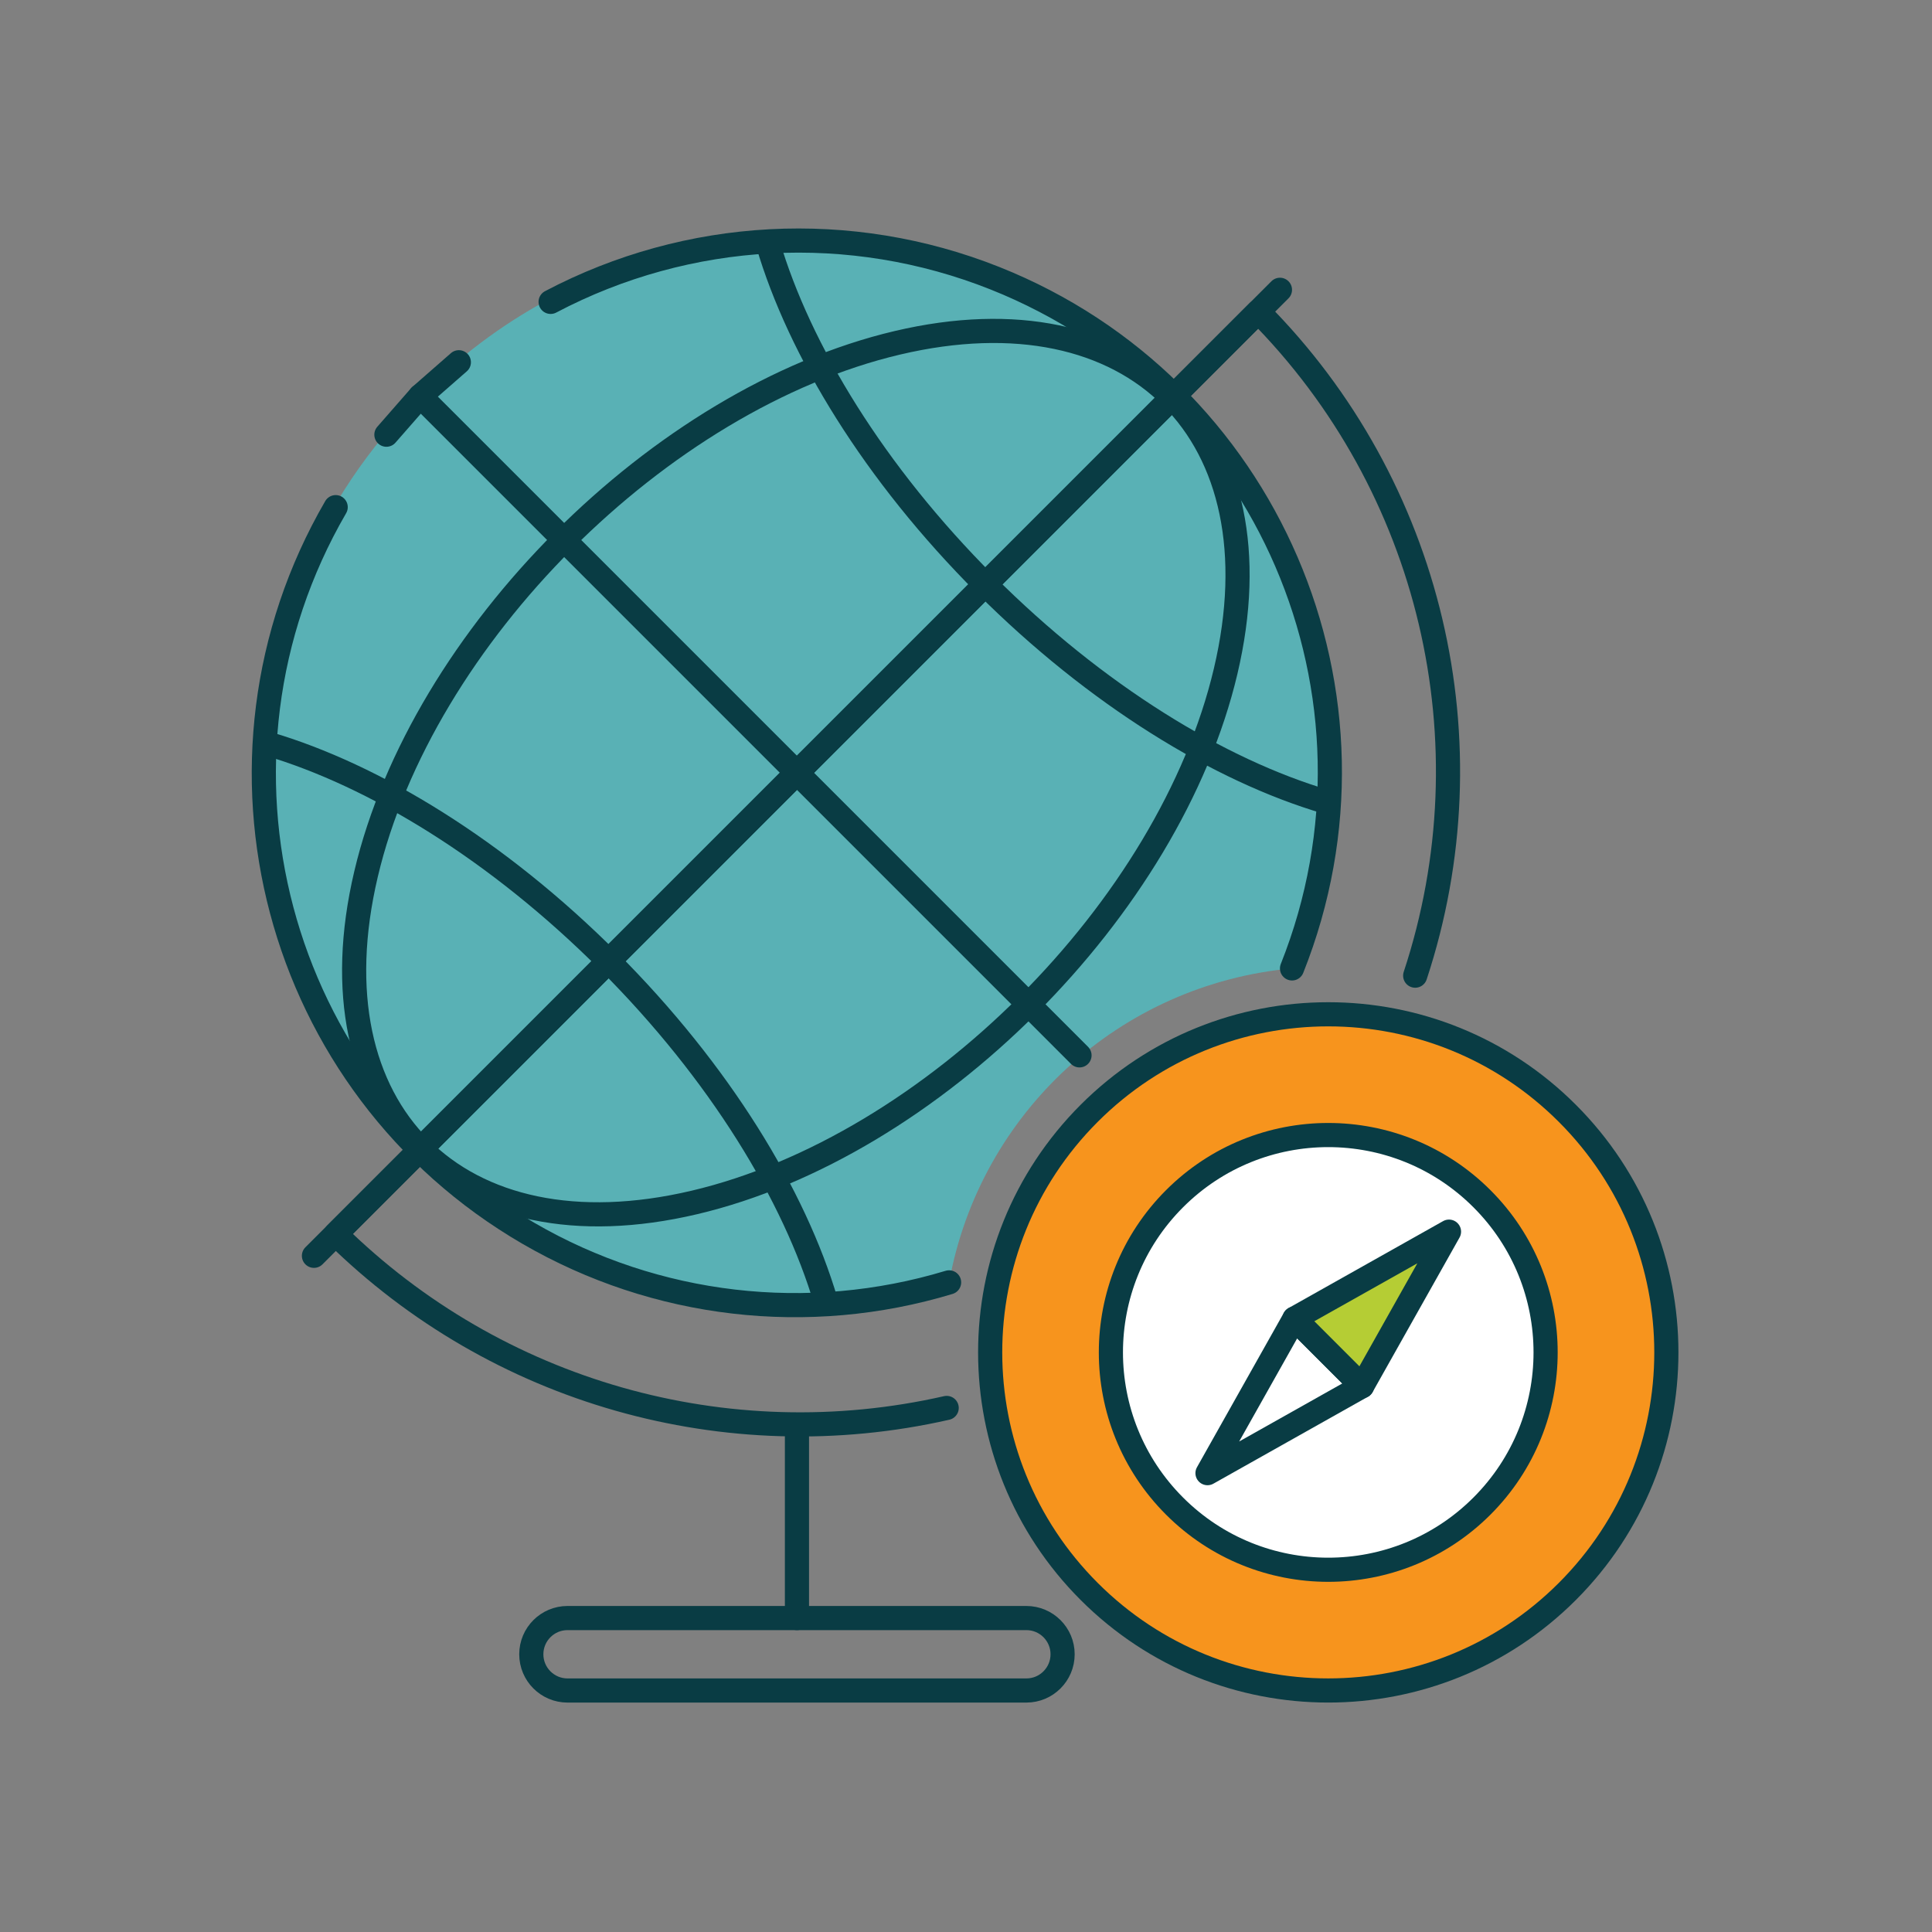 <?xml version="1.0" encoding="UTF-8"?>
<svg version="1.1" viewBox="0 0 80 80" xmlns="http://www.w3.org/2000/svg" xmlns:xlink="http://www.w3.org/1999/xlink">
    <rect x="0" y="0" width="80" height="80" fill="#808080" stroke="none"/>
    <!--Generated by IJSVG (https://github.com/iconjar/IJSVG)-->
    <path d="M53.5,40.1l2.45044e-07,-5.9936e-07c4.598,-11.247 -0.792,-24.091 -12.038,-28.689c-8.289,-3.389 -17.804,-1.416 -24.062,4.989l-1.89481e-06,1.86749e-06c-8.654,8.529 -8.755,22.458 -0.226,31.112c5.757,5.841 14.286,7.995 22.126,5.588l-3.21886e-07,1.7769e-06c1.274,-7.032 7.083,-12.35 14.2,-13Z" fill="#59B1B5"></path>
    <path fill="none" stroke="#093C44" stroke-linecap="round" stroke-linejoin="round" stroke-width="1" d="M13.9,21l7.71784e-07,-1.32981e-06c-6.099,10.509 -2.524,23.972 7.984,30.071c5.273,3.06 11.58,3.795 17.416,2.029"></path>
    <g stroke-linecap="round" stroke-width="1" stroke="#093C44" fill="none" stroke-linejoin="round">
        <path d="M19,15l-1.6,1.4l-1.4,1.6"></path>
        <path d="M53.5,40.1l4.66324e-07,-1.17097e-06c4.495,-11.288 -1.011,-24.083 -12.299,-28.578c-5.981,-2.382 -12.706,-2.024 -18.401,0.978"></path>
        <path d="M31.8,10.1c1.3,4.4 4.4,9.5 9,14.1c4.6,4.6 9.7,7.7 14.1,9"></path>
        <path d="M34.2,53.9c-1.3,-4.4 -4.4,-9.5 -9,-14.1c-4.6,-4.6 -9.7,-7.7 -14.1,-9"></path>
    </g>
    <g transform="matrix(1,0,0,1,-13,32.7)">
        <path fill="none" stroke="#093C44" stroke-linecap="round" stroke-linejoin="round" stroke-width="1" d="M48.556,22.383c8.592,5.311 8.592,13.922 0,19.233c-8.592,5.311 -22.521,5.311 -31.113,0c-8.592,-5.311 -8.592,-13.922 -7.10543e-15,-19.233c8.592,-5.311 22.521,-5.311 31.113,0" transform="matrix(0.707,-0.707,0.707,0.707,0,0)"></path>
    </g>
    <g stroke-linecap="round" stroke-width="1" stroke="#093C44" fill="none" stroke-linejoin="round">
        <path d="M48.6,16.4l-31.2,31.2"></path>
        <path d="M53,12l-40,40"></path>
        <path d="M17.4,16.4l27.3,27.3"></path>
        <path fill="#F7941D" d="M64.9,46.1c5.467,5.467 5.467,14.332 0,19.799c-5.467,5.467 -14.332,5.467 -19.799,0c-5.467,-5.467 -5.467,-14.332 -7.10543e-15,-19.799c5.467,-5.467 14.332,-5.467 19.799,-7.10543e-15"></path>
        <path d="M58.6,40.4l6.84973e-07,-2.07667e-06c3.186,-9.659 0.673,-20.289 -6.5,-27.5l-38.2,38.2l1.59301e-06,1.56936e-06c6.655,6.556 16.191,9.27 25.3,7.2"></path>
        <path fill="#FFF" d="M61.364,49.636c3.515,3.515 3.515,9.213 0,12.728c-3.515,3.515 -9.213,3.515 -12.728,0c-3.515,-3.515 -3.515,-9.213 0,-12.728c3.515,-3.515 9.213,-3.515 12.728,0"></path>
        <path fill="#B5CD34" d="M60,51l-6.4,3.6l2.8,2.8l3.6,-6.4Z"></path>
        <path d="M50,61l6.4,-3.6l-2.8,-2.8l-3.6,6.4Z"></path>
        <path d="M33,59v8"></path>
        <path d="M23.5,70c-0.828,0 -1.5,-0.672 -1.5,-1.5v0c0,-0.828 0.672,-1.5 1.5,-1.5h19c0.828,0 1.5,0.672 1.5,1.5v0c0,0.828 -0.672,1.5 -1.5,1.5Z"></path>
    </g>
</svg>